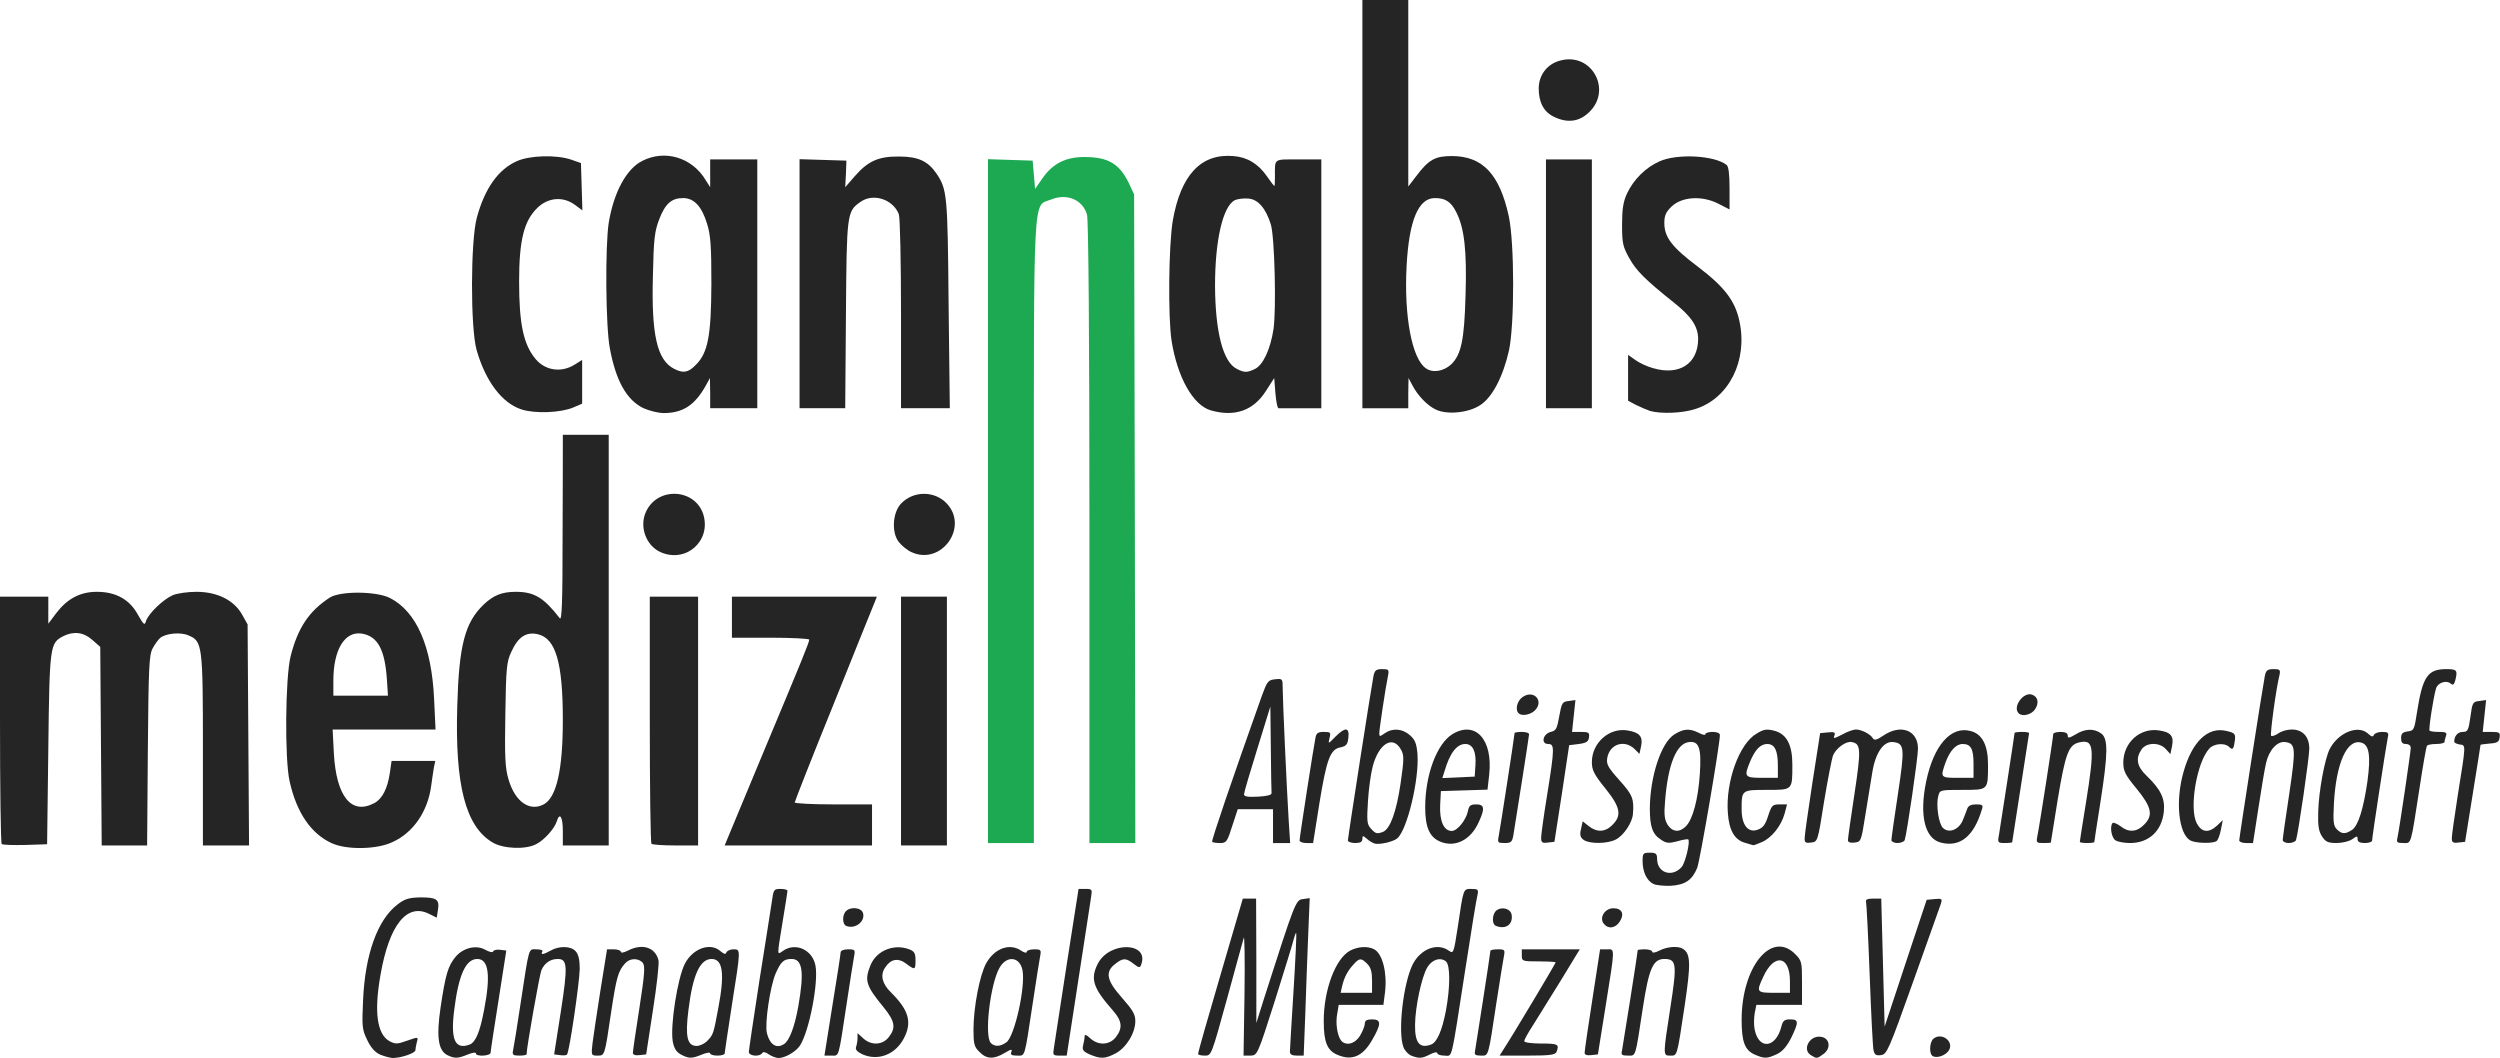<?xml version="1.0" encoding="UTF-8" standalone="no"?>
<svg xmlns="http://www.w3.org/2000/svg" xmlns:xlink="http://www.w3.org/1999/xlink" xmlns:serif="http://www.serif.com/" width="100%" height="100%" viewBox="0 0 9825 4159" version="1.1" xml:space="preserve" style="fill-rule:evenodd;clip-rule:evenodd;stroke-linejoin:round;stroke-miterlimit:2;">
  <g id="layer102">
    <path d="M1494.23,4144.73c-19.933,-8.546 -37.021,-27.529 -51.262,-57.908c-19.938,-40.821 -20.884,-53.163 -16.138,-154.738c7.592,-181.321 56.959,-318.025 135.75,-377.829c28.479,-21.838 44.621,-26.583 90.188,-27.533c63.604,-0 74.996,7.595 68.35,49.366l-4.746,30.379l-28.479,-14.241c-88.288,-45.567 -158.538,41.771 -192.713,240.179c-25.633,145.246 -13.292,231.633 35.125,259.162c23.733,12.342 30.379,12.342 70.25,-1.899c43.667,-15.188 43.667,-15.188 37.971,4.75c-2.846,11.391 -5.696,25.629 -5.696,32.275c0,12.341 -56.958,31.329 -90.183,31.329c-10.442,-0.95 -32.279,-6.646 -48.417,-13.292Z" style="fill:#252525;fill-rule:nonzero;"></path>
    <path d="M1758.15,4146.64c-36.075,-18.038 -43.671,-72.15 -26.583,-187.967c18.987,-128.158 29.429,-163.283 58.858,-198.408c30.379,-36.075 82.592,-48.417 118.666,-26.58c16.138,8.542 27.53,10.442 29.43,4.746c1.896,-4.746 14.237,-7.596 27.529,-5.696l23.733,2.846l-30.379,194.613c-17.087,107.271 -31.325,200.304 -31.325,206.95c-0.95,13.292 -57.908,16.142 -57.908,2.85c-0,-5.696 -15.192,-2.85 -33.229,4.746c-37.971,15.187 -49.363,16.137 -78.792,1.9Zm88.287,-41.771c22.784,-9.496 39.871,-49.367 56.009,-135.754c26.579,-136.7 18.037,-200.305 -26.58,-200.305c-45.57,0 -74.05,62.655 -91.137,203.155c-14.238,114.866 3.8,154.737 61.708,132.904Z" style="fill:#252525;fill-rule:nonzero;"></path>
    <path d="M2675.19,4143.77c-18.038,-10.442 -26.58,-24.684 -31.33,-51.263c-10.441,-61.704 18.988,-248.721 47.467,-304.733c31.329,-60.754 100.629,-85.438 140.5,-49.363c14.242,11.392 19.937,13.292 22.783,4.746c2.85,-6.646 15.192,-12.342 27.529,-12.342c29.43,0 29.43,-3.795 -5.695,218.346c-15.188,99.675 -28.48,186.067 -28.48,190.813c0,4.746 -12.341,8.541 -28.479,8.541c-15.187,0 -28.479,-3.795 -28.479,-8.541c0,-5.696 -15.187,-2.85 -33.225,4.746c-39.871,16.137 -50.312,16.137 -82.592,-0.95Zm105.375,-54.113c22.784,-23.729 23.734,-27.529 42.721,-130.054c25.63,-134.804 17.088,-190.813 -26.583,-190.813c-45.567,0.001 -74.046,61.705 -91.133,200.305c-13.292,105.375 -4.746,141.45 32.275,141.45c13.291,-0 32.279,-9.496 42.721,-20.888Z" style="fill:#252525;fill-rule:nonzero;"></path>
    <path d="M3021.69,4143.77c-13.292,-9.492 -22.788,-11.392 -26.584,-4.746c-9.491,15.187 -52.212,11.392 -52.212,-4.746c-0,-6.646 18.987,-133.854 41.771,-281.95c23.733,-148.092 45.566,-288.592 49.362,-313.275c5.696,-42.721 7.596,-45.567 33.229,-45.567c15.188,0 27.529,2.846 27.529,7.596c0,3.796 -8.545,57.909 -18.987,120.563c-22.783,140.5 -22.783,131.954 1.9,114.866c49.362,-34.175 115.817,-3.795 127.208,58.859c12.342,66.454 -24.683,257.266 -60.758,313.275c-16.138,24.683 -58.854,49.366 -84.488,49.366c-9.491,0 -26.579,-6.645 -37.97,-14.241Zm59.804,-40.821c20.887,-13.292 41.77,-68.35 56.012,-149.042c23.733,-135.754 16.138,-185.117 -26.583,-185.117c-31.325,0.001 -41.771,10.442 -62.654,56.959c-21.834,51.262 -43.671,198.408 -34.175,235.429c11.391,44.621 37.97,61.708 67.4,41.771Z" style="fill:#252525;fill-rule:nonzero;"></path>
    <path d="M3390.02,4143.77c-21.833,-10.442 -29.429,-18.988 -25.629,-29.43c2.846,-8.541 5.696,-23.733 5.696,-35.125l-0,-18.983l21.833,19.934c31.325,29.429 75.946,27.529 100.629,-3.796c29.425,-37.025 24.679,-62.655 -19.937,-117.717c-70.25,-85.438 -75.946,-105.375 -51.263,-166.129c23.733,-56.963 92.083,-84.492 151.892,-61.709c19.933,7.596 24.679,15.192 24.679,42.721c-0,38.921 -1.896,39.871 -37.021,13.292c-32.279,-23.733 -60.758,-18.037 -82.592,16.138c-19.937,28.479 -11.391,63.604 22.784,96.829c71.2,70.25 84.491,118.666 50.312,182.27c-33.225,62.655 -100.625,88.288 -161.383,61.705Z" style="fill:#252525;fill-rule:nonzero;"></path>
    <path d="M3849.52,4134.31c-20.883,-19.937 -23.733,-31.329 -23.733,-88.287c-0,-87.338 24.683,-215.496 50.316,-261.063c33.225,-58.858 93.034,-79.741 137.65,-48.416c11.392,7.596 20.884,9.495 20.884,4.745c-0,-5.695 13.291,-10.441 29.429,-10.441c26.583,-0 28.479,1.9 23.733,26.583c-2.846,14.238 -16.137,98.729 -29.429,187.013c-33.225,218.345 -28.479,204.104 -61.704,204.104c-21.834,-0 -26.584,-3.796 -21.834,-15.188c3.796,-11.391 -0.95,-10.441 -26.583,4.746c-42.717,25.633 -71.2,24.683 -98.729,-3.796Zm105.375,-37.975c32.275,-21.833 75.946,-218.341 63.604,-282.896c-10.442,-54.112 -61.704,-59.808 -90.183,-10.441c-37.025,64.554 -60.759,269.604 -34.179,296.187c15.191,15.188 37.025,14.238 60.758,-2.85Z" style="fill:#252525;fill-rule:nonzero;"></path>
    <path d="M4282.4,4143.77c-25.633,-11.392 -30.379,-18.038 -25.633,-36.075c2.85,-11.392 5.695,-26.579 5.695,-34.175c0,-9.492 6.646,-7.592 21.834,6.646c31.329,29.429 75.945,27.529 100.629,-3.796c28.479,-36.075 24.683,-64.554 -11.392,-105.375c-78.791,-89.238 -89.237,-124.363 -58.858,-184.167c46.517,-89.237 204.104,-84.492 169.929,4.746c-4.746,13.287 -8.546,12.341 -29.429,-3.8c-30.379,-23.734 -41.771,-23.734 -73.096,0.95c-39.875,31.329 -33.229,64.554 27.529,132.904c41.771,47.467 52.213,64.554 52.213,91.138c-0,47.466 -36.075,105.375 -77.846,127.208c-41.771,21.833 -58.859,21.833 -101.575,3.796Z" style="fill:#252525;fill-rule:nonzero;"></path>
    <path d="M5254.48,4144.73c-38.925,-17.088 -52.212,-50.313 -52.212,-131.954c-0,-123.413 46.516,-246.825 104.425,-277.204c31.325,-16.138 69.3,-18.038 93.979,-4.746c32.279,17.087 51.267,91.133 42.721,166.133l-6.646,52.213l-175.625,-0l-5.696,34.175c-7.592,37.02 0,86.387 15.192,106.32c18.987,21.838 54.108,13.292 74.046,-18.983c10.441,-17.087 18.987,-38.925 18.987,-47.467c0,-12.341 7.592,-17.087 28.479,-17.087c37.025,-0 37.025,18.037 0,81.642c-37.025,64.554 -79.741,82.591 -137.65,56.958Zm137.65,-290.492c0,-35.125 -4.746,-52.212 -18.987,-66.454c-23.734,-23.733 -30.379,-23.733 -54.113,2.85c-22.783,24.683 -36.071,49.363 -44.616,85.438l-5.696,25.633l123.412,0l0,-47.467Z" style="fill:#252525;fill-rule:nonzero;"></path>
    <path d="M5545.94,4148.52c-11.392,-4.746 -25.63,-19.934 -30.375,-33.225c-22.784,-59.809 -0.95,-251.571 37.02,-326.567c31.329,-59.808 95.884,-84.487 140.5,-53.162c18.988,13.291 19.938,12.341 36.075,-93.034c22.784,-153.787 20.884,-149.041 54.113,-149.041c24.679,-0 27.529,2.845 23.733,21.833c-3.8,11.392 -25.633,147.146 -49.367,300.933c-56.958,366.438 -48.416,332.263 -81.641,332.263c-15.188,-0 -27.529,-4.746 -27.529,-9.492c-0,-5.696 -12.342,-3.796 -28.479,4.746c-31.33,16.137 -42.721,17.087 -74.051,4.746Zm78.796,-43.667c22.784,-9.496 42.721,-54.113 57.909,-133.854c17.087,-93.033 17.087,-177.525 -0,-192.713c-22.784,-18.037 -56.009,-6.646 -74.046,24.684c-21.838,37.97 -46.517,152.837 -47.467,224.037c-0.95,72.15 18.038,94.934 63.604,77.846Z" style="fill:#252525;fill-rule:nonzero;"></path>
    <path d="M6896.81,4144.73c-39.871,-17.088 -52.213,-50.313 -52.213,-136.704c0,-207.9 116.767,-352.196 209.8,-259.163c26.583,26.579 27.529,31.329 27.529,113.917l0,86.392l-179.421,-0l-6.645,33.225c-2.846,18.987 -3.796,47.466 -0,63.604c16.141,81.641 84.491,73.096 105.375,-13.292c5.695,-21.833 12.341,-26.579 34.175,-26.579c34.175,-0 34.175,10.442 3.8,73.096c-17.088,33.229 -34.176,53.162 -56.013,63.604c-38.921,18.037 -49.363,18.037 -86.388,1.9Zm137.655,-288.592c-0,-101.579 -62.659,-111.07 -105.375,-16.141c-27.534,58.858 -25.634,61.708 43.666,61.708l61.709,0l-0,-45.567Z" style="fill:#252525;fill-rule:nonzero;"></path>
    <path d="M7118.02,4147.56c-37.021,-20.883 -7.596,-78.791 37.025,-73.095c36.075,3.795 42.717,45.566 10.442,68.349c-24.684,18.038 -25.634,18.038 -47.467,4.746Z" style="fill:#252525;fill-rule:nonzero;"></path>
    <path d="M7597.44,4151.39c-17.088,-6.646 -15.192,-55.063 0.95,-69.3c34.175,-27.534 84.487,14.237 58.854,48.412c-12.338,17.088 -42.717,28.483 -59.804,20.888Z" style="fill:#252525;fill-rule:nonzero;"></path>
    <path d="M2016.35,4127.64c2.85,-12.342 16.142,-93.984 29.429,-183.221c35.125,-229.734 30.38,-213.596 62.659,-213.596c17.087,0 26.579,3.796 22.783,9.496c-8.546,13.287 4.746,11.392 33.225,-4.75c33.225,-18.984 79.742,-18.038 97.779,2.85c11.392,12.341 16.138,34.175 16.138,69.3c-0.95,54.112 -40.821,328.462 -50.313,337.008c-2.85,2.846 -15.187,3.796 -27.529,1.9l-22.783,-2.85l26.579,-169.929c27.529,-178.471 25.633,-205.05 -12.342,-205.05c-29.429,0 -52.212,16.138 -64.554,44.617c-7.592,20.883 -57.908,303.783 -57.908,329.412c-0,3.8 -13.288,5.696 -28.479,5.696c-24.684,0 -28.48,-2.846 -24.684,-20.883Z" style="fill:#252525;fill-rule:nonzero;"></path>
    <path d="M2328.69,4099.14c3.795,-26.584 17.087,-120.563 31.325,-208.85l25.633,-159.488l26.579,0c15.192,0 27.533,4.746 27.533,9.496c0,5.696 12.338,3.796 28.48,-4.75c56.008,-28.479 106.32,-13.288 119.612,37.975c2.85,12.342 -6.646,100.629 -21.833,196.508l-26.584,173.725l-25.629,2.85c-17.087,1.896 -26.583,-0.95 -26.583,-9.496c-0,-6.645 11.392,-85.437 25.633,-175.625c20.884,-134.8 22.784,-165.179 13.292,-177.52c-17.088,-19.938 -51.263,-18.988 -69.3,1.9c-27.533,30.375 -34.175,54.108 -55.063,191.762c-25.629,173.725 -24.683,170.875 -54.112,170.875c-23.733,0 -24.679,-0.95 -18.983,-49.362Z" style="fill:#252525;fill-rule:nonzero;"></path>
    <path d="M3271.35,3952.02c18.034,-109.171 32.275,-203.155 32.275,-208.85c0,-7.596 12.342,-12.342 29.429,-12.342c26.58,-0 28.479,1.9 23.734,26.583c-2.85,14.238 -16.138,98.729 -29.429,187.013c-33.226,218.346 -28.48,204.104 -59.809,204.104l-27.529,-0l31.329,-196.508Z" style="fill:#252525;fill-rule:nonzero;"></path>
    <path d="M4141.9,4118.14c2.846,-17.092 25.629,-165.184 50.312,-327.517l46.517,-297.138l27.529,0c25.634,0 26.584,1.9 21.838,31.33c-1.9,16.137 -25.634,164.229 -50.317,327.512l-45.567,296.188l-27.529,-0c-26.579,-0 -27.529,-1.896 -22.783,-30.375Z" style="fill:#252525;fill-rule:nonzero;"></path>
    <path d="M4708.65,4141.89c-0.946,-4.746 38.925,-143.346 87.337,-308.525l88.288,-301.888l52.212,0l0.95,244.925l0,243.975l31.329,-99.675c120.563,-375.933 123.409,-384.475 151.892,-387.325l26.579,-3.796l-5.696,136.7c-2.85,74.996 -8.545,213.6 -11.391,309.479l-6.646,172.775l-26.579,0c-19.938,0 -27.534,-4.745 -27.534,-16.137c0,-9.492 6.646,-116.767 14.242,-239.229c7.596,-122.463 12.342,-224.038 10.442,-225.938c-1.9,-1.9 -5.696,8.546 -9.492,22.784c-2.85,14.241 -37.025,123.412 -74.046,242.079c-68.354,214.546 -69.304,215.491 -95.883,216.441l-27.529,0l3.796,-242.075c1.9,-132.904 -0,-232.583 -2.846,-221.191c-3.8,12.341 -33.229,121.512 -66.454,242.075c-60.759,220.241 -60.759,221.191 -86.388,221.191c-15.192,0 -26.583,-2.845 -26.583,-6.645Z" style="fill:#252525;fill-rule:nonzero;"></path>
    <path d="M5796.56,4132.39c3.8,-20.884 60.758,-387.321 60.758,-395.867c-0,-2.846 13.292,-5.696 29.429,-5.696c26.579,0 28.479,1.9 23.733,26.584c-2.85,14.237 -16.137,95.879 -29.429,182.266c-33.225,220.242 -30.379,208.85 -61.708,208.85c-20.884,0 -25.629,-3.796 -22.783,-16.137Z" style="fill:#252525;fill-rule:nonzero;"></path>
    <path d="M5909.52,4122.89c30.379,-45.567 204.104,-336.059 204.104,-340.809c0,-1.895 -29.429,-3.795 -66.454,-3.795c-64.554,-0 -66.45,-0.951 -66.45,-23.734l-0,-23.733l227.837,-0l-76.895,126.258c-42.721,68.354 -92.084,148.096 -109.171,175.625c-18.038,27.534 -32.279,54.113 -32.279,58.859c-0,5.695 29.429,9.491 66.454,9.491c65.5,0 72.146,2.85 60.754,32.279c-4.746,12.342 -24.683,15.188 -114.867,15.188l-109.171,-0l16.138,-25.629Z" style="fill:#252525;fill-rule:nonzero;"></path>
    <path d="M6227.56,4137.14c-0,-6.646 13.291,-100.625 30.379,-208.85l30.379,-197.459l26.579,0c32.279,0 33.229,-14.237 -4.746,223.092l-30.379,189.862l-26.579,2.85c-16.138,1.896 -25.633,-0.95 -25.633,-9.495Z" style="fill:#252525;fill-rule:nonzero;"></path>
    <path d="M6374.69,4127.64c3.795,-18.988 61.704,-385.425 61.704,-393.967c-0,-0.95 13.291,-2.85 28.479,-2.85c16.142,0 28.483,4.746 28.483,9.496c0,5.696 12.338,3.796 28.479,-4.75c29.43,-15.188 73.096,-18.984 92.084,-6.646c30.379,18.988 31.325,57.912 7.596,218.346c-31.33,208.85 -29.43,201.254 -56.963,201.254c-29.429,0 -29.429,1.9 0,-188.912c26.583,-170.88 24.683,-190.813 -23.733,-190.813c-44.617,0 -60.754,37.971 -84.488,192.708c-30.379,199.359 -26.583,187.017 -58.858,187.017c-23.733,0 -27.529,-2.846 -22.783,-20.883Z" style="fill:#252525;fill-rule:nonzero;"></path>
    <path d="M7362.94,4127.64c-2.846,-12.342 -9.492,-145.246 -15.188,-297.138c-5.696,-150.942 -12.342,-281 -14.242,-286.696c-2.845,-8.541 6.646,-12.341 27.53,-12.341l32.279,-0l13.291,503.141l82.588,-249.671l82.592,-248.72l31.329,-2.85c28.479,-2.846 30.375,-0.95 24.679,18.037c-3.796,11.392 -53.159,149.042 -109.171,306.629c-95.879,269.609 -103.475,285.746 -126.258,288.596c-19.938,2.846 -25.634,-1.9 -29.43,-18.987Z" style="fill:#252525;fill-rule:nonzero;"></path>
    <path d="M3325.48,3638.72c-15.187,-5.696 -16.137,-42.721 -0.95,-57.908c18.988,-18.988 61.709,-14.242 67.404,8.541c8.542,33.229 -32.279,63.609 -66.454,49.367Z" style="fill:#252525;fill-rule:nonzero;"></path>
    <path d="M5879.15,3638.72c-17.088,-6.646 -15.188,-45.567 0.95,-59.808c21.833,-18.038 57.908,-7.592 60.758,17.087c5.696,37.975 -24.683,57.909 -61.708,42.721Z" style="fill:#252525;fill-rule:nonzero;"></path>
    <path d="M6303.48,3631.14c-19.933,-23.734 2.85,-61.705 37.025,-61.705c34.175,0 44.617,22.784 24.684,53.163c-17.088,25.629 -44.621,29.429 -61.709,8.542Z" style="fill:#252525;fill-rule:nonzero;"></path>
    <path d="M6497.15,3473.56c-25.633,-13.287 -41.771,-47.462 -41.771,-89.233c0,-30.379 1.9,-33.229 28.479,-33.229c23.733,-0 28.479,3.8 28.479,23.733c0,56.013 58.859,74.996 96.834,32.279c14.237,-17.087 34.175,-99.679 25.629,-108.225c-1.896,-1.895 -21.834,0.95 -43.667,7.596c-33.229,8.546 -42.721,7.596 -63.604,-6.646c-33.229,-20.883 -43.671,-51.262 -43.671,-122.462c0.95,-127.208 44.621,-259.163 96.833,-291.442c37.021,-22.783 59.805,-23.729 95.88,-5.696c14.241,7.596 25.633,10.446 25.633,4.75c-0,-4.75 13.287,-8.545 28.479,-8.545c17.088,-0 28.479,4.745 28.479,12.341c0,37.025 -78.796,497.442 -89.237,522.125c-19.934,48.417 -47.467,66.454 -103.475,70.25c-26.579,0.95 -58.859,-1.9 -69.3,-7.596Zm128.158,-225.937c27.529,-27.529 48.417,-106.321 55.059,-206c6.645,-101.579 -2.846,-130.059 -42.717,-125.313c-49.367,5.696 -82.592,87.338 -93.983,232.584c-4.746,54.112 -1.901,73.1 10.441,93.033c18.988,28.479 46.517,30.379 71.2,5.696Z" style="fill:#252525;fill-rule:nonzero;"></path>
    <path d="M1304.4,3314.06c-81.642,-37.025 -138.6,-119.616 -166.133,-243.025c-19.934,-86.391 -17.088,-408.208 3.8,-491.75c28.479,-112.021 72.145,-177.521 153.787,-230.683c41.771,-26.583 184.171,-25.633 237.329,1.896c104.425,54.112 163.284,190.816 172.779,395.866l5.696,120.567l-404.412,0l4.746,93.033c9.495,169.925 68.354,243.975 158.537,196.509c31.329,-16.138 53.163,-57.909 61.708,-120.563l6.642,-45.57l171.829,-0l-5.696,26.583c-1.9,14.237 -7.595,46.517 -10.441,71.2c-13.292,100.625 -70.25,184.167 -151.892,221.192c-61.708,29.429 -179.421,31.325 -238.279,4.745Zm216.446,-638.891c-7.596,-122.463 -36.075,-174.675 -98.73,-185.117c-67.404,-10.446 -112.02,62.654 -112.02,185.117l-0,58.858l214.546,-0l-3.796,-58.858Z" style="fill:#252525;fill-rule:nonzero;"></path>
    <path d="M1934.73,3310.27c-105.371,-63.605 -147.141,-224.988 -137.65,-536.363c6.646,-239.229 30.379,-327.517 103.475,-397.767c38.925,-37.025 72.15,-50.312 127.209,-50.312c72.149,-0 110.12,23.733 171.829,103.475c8.541,12.342 11.391,-57.908 11.391,-326.567c0.95,-187.966 0.95,-353.146 0.95,-367.387l0,-26.579l180.371,-0l0,1613.84l-180.371,0l0,-56.958c0,-56.008 -12.341,-74.996 -23.733,-37.971c-8.546,28.479 -50.317,74.996 -81.642,90.183c-41.77,21.834 -130.058,18.038 -171.829,-7.595Zm202.209,-149.042c50.312,-27.529 74.995,-135.754 74.995,-331.313c0,-224.987 -27.533,-319.92 -96.833,-337.008c-46.517,-11.392 -78.792,9.492 -105.371,68.35c-18.987,39.871 -20.887,64.554 -23.733,245.875c-2.85,166.129 -0.95,210.75 12.337,255.367c25.634,88.287 82.592,128.158 138.605,98.729Z" style="fill:#252525;fill-rule:nonzero;"></path>
    <path d="M6.646,3316.93c-3.796,-3.796 -6.646,-224.037 -6.646,-489.846l0,-482.258l189.863,0l-0,106.325l31.329,-41.771c43.671,-56.958 93.983,-83.537 159.487,-83.537c74.996,-0 129.104,30.379 161.384,90.183c22.783,39.871 26.579,42.721 31.325,25.634c9.495,-30.38 68.354,-86.388 105.374,-102.53c18.038,-7.591 59.809,-13.287 93.034,-13.287c81.641,-0 146.196,32.275 178.475,87.337l22.783,40.821l2.846,434.788l2.85,433.837l-181.321,0l0,-375.929c0,-414.854 -1.9,-427.196 -57.908,-449.979c-30.379,-13.288 -88.288,-7.592 -110.121,10.446c-7.596,6.641 -20.887,24.679 -29.429,40.821c-14.242,25.629 -16.138,74.045 -18.988,402.508l-2.846,372.133l-178.475,0l-5.695,-780.337l-31.325,-27.534c-34.175,-30.379 -73.1,-35.125 -114.871,-14.237c-51.263,27.529 -53.159,35.125 -57.908,442.383l-4.746,374.979l-85.438,2.85c-47.467,0.95 -89.237,0 -93.033,-3.8Z" style="fill:#252525;fill-rule:nonzero;"></path>
    <path d="M2560.31,3315.97c-3.8,-2.846 -6.646,-223.087 -6.646,-488.896l-0,-482.258l189.862,-0l0,977.8l-88.283,-0c-49.367,-0 -92.088,-2.846 -94.934,-6.646Z" style="fill:#252525;fill-rule:nonzero;"></path>
    <path d="M2856.52,3301.72c4.746,-12.342 69.3,-167.079 143.346,-344.604c155.687,-372.133 180.371,-432.888 180.371,-443.334c-0,-3.795 -68.35,-7.591 -151.892,-7.591l-151.892,-0l0,-161.388l569.596,0l-8.546,21.838c-4.746,11.391 -77.846,191.762 -161.383,400.612c-84.492,207.9 -152.842,382.575 -152.842,386.371c0,3.8 68.35,7.596 151.892,7.596l151.892,-0l-0,161.383l-579.088,0l8.546,-20.883Z" style="fill:#252525;fill-rule:nonzero;"></path>
    <rect x="3540.98" y="2344.8" width="180.371" height="977.8" style="fill:#252525;fill-rule:nonzero;"></rect>
    <path d="M5401.65,3315.02c-7.592,-2.85 -21.833,-10.446 -30.379,-18.988c-15.188,-13.292 -17.088,-12.342 -17.088,0.95c0,11.392 -8.542,16.138 -28.479,16.138c-15.188,-0 -28.479,-4.746 -28.479,-10.442c-0,-11.392 93.033,-609.463 100.629,-646.487c4.746,-21.834 10.442,-26.58 34.175,-26.58c25.633,0 27.529,1.896 22.783,26.58c-9.491,44.616 -34.175,209.8 -34.175,224.987c0,14.242 1.9,14.242 20.884,0.95c30.379,-21.833 69.3,-18.987 98.729,6.646c20.887,18.037 26.583,32.275 30.379,74.046c7.596,97.779 -39.871,299.037 -79.742,332.262c-16.137,13.292 -70.25,25.633 -89.237,19.938Zm33.229,-45.571c28.479,-11.392 53.158,-79.742 69.3,-189.863c14.238,-97.779 14.238,-112.021 0.946,-134.804c-31.325,-56.008 -86.388,-22.783 -110.121,66.454c-7.592,27.529 -16.138,90.184 -18.983,138.6c-4.75,75.946 -3.8,90.188 11.391,106.325c18.984,20.884 23.734,21.834 47.467,13.288Z" style="fill:#252525;fill-rule:nonzero;"></path>
    <path d="M5659.85,3307.43c-41.771,-17.087 -58.858,-56.958 -58.858,-133.854c-0,-128.158 45.567,-250.621 107.275,-288.591c90.183,-54.113 159.483,20.883 144.296,159.483l-6.646,58.858l-91.133,2.85l-92.088,2.846l-2.846,55.062c-2.85,62.655 14.238,101.575 45.567,101.575c21.833,0 56.008,-42.72 63.604,-77.841c3.796,-21.838 10.442,-26.584 32.279,-26.584c33.225,0 35.125,16.138 9.492,71.2c-31.329,69.3 -93.034,99.68 -150.942,74.996Zm138.6,-299.983c3.796,-54.113 -10.441,-83.542 -39.871,-83.542c-33.225,0 -60.758,35.125 -81.641,107.271l-8.546,26.583l127.212,-5.695l2.846,-44.617Z" style="fill:#252525;fill-rule:nonzero;"></path>
    <path d="M6857.9,3312.18c-40.821,-11.391 -62.654,-48.416 -67.404,-116.766c-9.492,-122.463 44.62,-273.404 112.97,-312.325c27.53,-17.088 39.871,-18.988 69.3,-11.392c48.417,12.342 71.2,55.058 71.2,132.904c0,101.579 1.901,99.679 -99.679,99.679c-99.679,0 -99.679,0 -99.679,75.946c0,61.704 24.684,93.983 62.654,80.692c21.838,-7.596 30.38,-19.938 41.771,-55.063c13.292,-40.821 17.088,-44.616 44.621,-44.616l29.425,-0l-9.492,36.075c-13.291,48.416 -51.262,95.879 -89.237,112.02c-17.088,7.592 -33.225,13.288 -34.175,12.342c-1.896,0 -16.138,-4.75 -32.275,-9.496Zm129.108,-303.783c0,-58.858 -12.342,-84.488 -41.771,-84.488c-26.583,0 -47.466,21.834 -67.404,69.3c-24.679,59.809 -21.833,63.605 47.467,63.605l61.708,-0l0,-48.417Z" style="fill:#252525;fill-rule:nonzero;"></path>
    <path d="M7626.85,3311.22c-62.658,-16.138 -84.491,-107.271 -56.962,-240.175c29.429,-141.45 96.833,-218.346 173.729,-198.408c46.517,11.391 69.3,56.008 69.3,131.954c-0,101.579 1.896,99.679 -100.629,99.679c-87.338,0 -89.238,0 -94.934,24.683c-9.491,35.125 1.9,108.221 18.038,124.359c22.783,22.783 61.708,8.545 77.846,-28.48c6.646,-16.137 15.187,-37.97 18.037,-46.516c3.796,-11.392 15.188,-17.088 34.175,-17.088c26.579,0 29.429,2.85 22.784,21.834c-31.33,104.425 -86.388,148.095 -161.384,128.158Zm129.104,-309.475c0,-58.858 -10.441,-77.846 -42.716,-77.846c-26.584,0 -50.317,26.579 -67.404,73.096c-20.884,58.858 -19.934,59.808 48.416,59.808l61.704,0l0,-55.058Z" style="fill:#252525;fill-rule:nonzero;"></path>
    <path d="M3882.73,3313.14l0,-2687.53l88.288,2.85l87.337,2.845l4.746,55.063l4.75,56.008l30.375,-43.666c39.875,-56.013 90.187,-81.642 163.283,-81.642c93.984,-0 138.6,26.579 175.625,104.425l19.938,42.717l2.846,1274.94l1.9,1273.99l-180.371,-0l-0,-1217.03c-0,-793.629 -3.796,-1230.32 -9.492,-1252.15c-16.141,-58.858 -78.796,-85.441 -141.45,-59.808c-72.15,28.479 -67.404,-60.758 -67.404,1309.11l-0,1219.88l-180.371,-0Z" style="fill:#1da852;fill-rule:nonzero;"></path>
    <path d="M4763.69,3308.39c-3.796,-3.8 79.741,-248.721 195.558,-574.338c20.887,-56.962 24.683,-61.708 52.212,-64.554c28.48,-2.85 29.43,-1.9 29.43,33.225c-0,44.617 16.141,400.613 23.733,523.075l5.696,87.338l-67.4,-0.001l-0,-132.904l-138.6,0l-21.838,66.45c-18.983,60.759 -22.783,66.455 -47.462,66.455c-14.242,-0 -28.484,-1.9 -31.329,-4.746Zm233.533,-191.763c-0.95,-6.646 -1.9,-86.387 -2.85,-175.625l-1.896,-164.233l-51.267,166.133c-28.479,91.134 -52.212,171.825 -52.212,178.471c-0,9.492 14.242,11.392 55.062,9.492c36.075,-1.896 54.113,-6.646 53.163,-14.238Z" style="fill:#252525;fill-rule:nonzero;"></path>
    <path d="M5107.35,3302.68c0,-12.341 56.009,-374.033 62.654,-404.412c2.85,-17.088 10.442,-21.834 32.279,-21.834c26.58,0 28.48,1.9 22.784,23.734c-5.696,24.683 -5.696,24.683 22.783,-4.746c38.921,-38.925 56.008,-37.975 51.263,3.796c-2.85,26.583 -8.546,33.225 -31.33,37.975c-39.87,7.592 -54.108,45.566 -82.591,220.242l-24.679,155.687l-26.584,0c-14.237,0 -26.579,-4.746 -26.579,-10.442Z" style="fill:#252525;fill-rule:nonzero;"></path>
    <path d="M5889.6,3287.47c5.696,-27.529 62.659,-397.762 62.659,-406.308c-0,-2.846 13.287,-4.746 28.479,-4.746c16.137,-0 28.479,3.796 28.479,9.492c-0,7.595 -48.417,315.175 -61.708,396.816c-4.746,26.584 -9.492,30.379 -34.175,30.379c-26.58,0 -28.48,-1.9 -23.734,-25.633Z" style="fill:#252525;fill-rule:nonzero;"></path>
    <path d="M6056.69,3292.22c-0.001,-12.342 10.441,-88.288 23.733,-168.979c29.425,-184.171 29.425,-199.359 3.796,-199.359c-29.43,0 -20.888,-39.87 10.441,-47.466c20.888,-4.746 24.684,-13.292 33.225,-61.704c9.496,-53.163 12.342,-56.963 37.025,-59.809l26.579,-3.796l-13.287,125.309l35.125,-0c30.375,-0 34.175,2.85 31.325,21.833c-1.896,16.142 -10.442,21.838 -39.871,25.633l-37.971,4.746l-28.479,189.863l-29.429,189.866l-25.633,2.846c-22.784,2.85 -26.579,0 -26.579,-18.983Z" style="fill:#252525;fill-rule:nonzero;"></path>
    <path d="M6223.77,3300.77c-13.292,-9.492 -16.138,-19.934 -10.442,-42.721l6.646,-30.375l23.729,18.983c32.279,25.633 65.504,23.733 93.034,-4.746c37.975,-37.021 31.329,-70.25 -28.48,-144.296c-43.666,-54.112 -52.212,-71.2 -52.212,-102.525c-0,-75.945 68.354,-136.704 140.5,-124.362c46.517,7.596 60.758,23.733 53.162,60.758l-6.645,31.325l-19.934,-19.933c-39.875,-37.025 -95.883,-18.987 -106.325,34.175c-4.746,25.629 0.95,37.021 47.467,89.233c52.212,57.909 57.908,73.1 53.162,132.909c-2.85,34.175 -36.075,83.537 -66.454,99.675c-34.175,18.037 -104.425,18.037 -127.208,1.9Z" style="fill:#252525;fill-rule:nonzero;"></path>
    <path d="M7092.4,3292.22c-0,-12.342 14.237,-109.175 30.375,-216.446l30.379,-194.612l30.379,-2.846c25.629,-2.85 30.379,-0 25.629,12.341c-5.695,13.288 -0.945,12.338 30.38,-3.8c19.937,-11.391 44.62,-19.933 54.112,-19.933c21.833,0 56.958,18.038 66.454,34.175c5.696,9.492 15.188,7.596 41.767,-10.442c68.354,-46.516 135.754,-20.887 135.754,51.263c0,36.075 -43.671,335.108 -52.212,359.792c-1.9,5.695 -15.188,11.391 -28.48,11.391c-13.291,0 -23.733,-5.696 -23.733,-11.391c0,-6.646 11.392,-88.288 25.633,-181.321c27.53,-182.271 25.63,-198.409 -18.037,-204.104c-37.975,-4.746 -70.25,41.77 -82.592,118.666c-5.696,35.125 -18.037,112.021 -27.529,168.979c-16.142,102.525 -17.087,104.425 -41.771,107.271c-17.087,1.9 -26.583,-0.95 -26.583,-9.491c-0,-6.646 11.392,-88.288 25.633,-181.321c26.579,-175.625 25.634,-197.459 -10.441,-204.104c-22.784,-4.746 -61.709,23.733 -74.05,53.162c-4.746,14.242 -20.884,95.883 -35.125,182.271c-24.68,156.637 -24.68,156.637 -51.263,159.483c-21.833,2.85 -25.629,0 -24.679,-18.983Z" style="fill:#252525;fill-rule:nonzero;"></path>
    <path d="M7855.65,3282.77c6.646,-41.771 61.708,-396.817 61.708,-402.513c0,-1.896 13.288,-3.796 28.479,-3.796c16.138,0 28.48,1.9 28.48,4.746c-0,1.9 -15.188,98.729 -33.225,214.546c-18.038,115.817 -33.23,212.65 -33.23,214.546c0,0.95 -13.287,2.85 -28.479,2.85c-27.529,-0 -29.429,-1.9 -23.733,-30.379Z" style="fill:#252525;fill-rule:nonzero;"></path>
    <path d="M8006.56,3287.47c7.595,-34.175 62.658,-390.171 62.658,-402.508c-0,-4.75 13.287,-8.546 28.479,-8.546c18.983,-0 28.479,4.746 28.479,14.241c0,11.392 5.696,10.442 31.325,-4.75c37.025,-22.783 71.2,-23.729 99.679,-3.795c28.48,19.937 27.534,77.845 -2.845,272.454c-13.292,82.591 -23.734,152.841 -23.734,154.741c0,1.896 -12.341,3.796 -28.479,3.796c-15.192,0 -28.479,-1.9 -28.479,-4.746c-0,-1.9 10.441,-70.25 23.733,-150.941c36.071,-224.042 32.275,-254.421 -28.483,-239.229c-39.871,10.441 -52.213,45.566 -81.642,221.191c-15.187,93.034 -27.529,169.929 -27.529,171.825c0,0.95 -13.292,1.9 -29.429,1.9c-26.579,0 -28.479,-1.9 -23.733,-25.633Z" style="fill:#252525;fill-rule:nonzero;"></path>
    <path d="M8314.15,3302.68c-16.138,-9.496 -23.729,-56.012 -11.392,-68.35c3.8,-2.85 17.088,2.846 30.379,12.338c31.329,25.633 64.555,23.733 92.084,-4.746c37.975,-37.021 31.329,-69.3 -28.48,-142.396c-44.616,-54.112 -52.212,-69.3 -52.212,-102.529c-0,-78.792 66.454,-138.6 141.45,-126.258c45.567,6.646 57.908,22.783 50.312,60.758l-6.645,32.275l-18.034,-19.937c-24.683,-27.53 -75.946,-26.58 -94.933,0.95c-24.683,35.125 -18.988,67.404 18.987,103.479c56.009,54.108 73.096,89.233 68.35,140.496c-7.595,76.895 -58.858,124.362 -132.904,124.362c-21.837,0 -48.416,-4.746 -56.962,-10.442Z" style="fill:#252525;fill-rule:nonzero;"></path>
    <path d="M8607.48,3302.68c-45.566,-26.583 -58.858,-153.791 -26.579,-267.708c33.225,-119.617 95.879,-180.371 168.979,-162.333c33.225,7.591 36.071,11.391 33.225,37.02c-4.746,35.126 -8.546,39.871 -22.783,25.634c-17.088,-17.088 -59.808,-13.292 -77.846,6.646c-49.362,54.108 -79.742,234.479 -49.362,293.337c18.983,36.075 46.516,39.875 79.741,9.496l22.783,-21.837l-7.595,37.974c-3.796,20.884 -11.392,40.821 -17.088,44.617c-15.187,10.442 -83.537,8.546 -103.475,-2.846Z" style="fill:#252525;fill-rule:nonzero;"></path>
    <path d="M8800.19,3302.68c-0,-11.391 93.033,-609.462 100.629,-646.487c4.745,-21.834 10.441,-26.579 34.175,-26.579c24.679,-0 27.529,2.846 23.733,21.833c-14.242,56.958 -37.975,234.479 -33.229,240.175c3.8,2.85 16.141,-0.946 28.479,-9.492c11.392,-8.541 35.125,-15.187 52.213,-15.187c43.67,-0 69.304,28.479 69.304,74.996c-0,36.075 -43.671,335.108 -52.213,359.791c-1.9,5.696 -15.192,11.392 -28.483,11.392c-13.288,-0 -23.733,-5.696 -23.733,-11.392c-0,-6.646 11.395,-88.287 25.633,-181.321c26.583,-180.37 25.633,-198.408 -15.188,-204.104c-31.329,-4.745 -64.554,31.329 -75.945,82.592c-5.696,23.733 -18.988,104.425 -30.38,179.421l-20.883,134.804l-27.533,-0c-14.238,-0 -26.579,-4.746 -26.579,-10.442Z" style="fill:#252525;fill-rule:nonzero;"></path>
    <path d="M9125.81,3287.47c-13.292,-19.933 -17.088,-42.717 -15.188,-97.779c1.896,-78.792 25.629,-208.85 45.567,-246.821c33.225,-63.604 110.121,-94.933 149.041,-60.758c14.242,13.291 20.884,15.187 23.734,6.645c2.846,-6.645 17.087,-12.341 32.275,-12.341c23.733,-0 27.533,2.85 22.783,21.833c-5.696,26.583 -61.704,391.121 -61.704,405.363c-0,4.745 -12.342,9.491 -28.479,9.491c-18.988,0 -28.479,-4.746 -28.479,-15.187c-0.001,-13.292 -1.9,-13.292 -20.888,-0c-11.392,8.541 -39.871,15.187 -61.704,15.187c-33.225,0 -43.667,-4.746 -56.958,-25.633Zm118.662,-26.579c23.733,-18.038 43.671,-80.692 59.808,-191.763c13.292,-100.629 6.646,-143.345 -25.629,-150.941c-55.062,-14.242 -97.783,80.691 -106.325,239.229c-3.796,72.146 -1.9,88.287 11.392,101.575c19.937,19.937 33.225,19.937 60.754,1.9Z" style="fill:#252525;fill-rule:nonzero;"></path>
    <path d="M9422.02,3292.22c7.596,-35.125 52.212,-337.008 52.212,-353.15c0,-8.542 -7.595,-15.188 -18.987,-15.188c-14.238,0 -18.984,-6.645 -18.984,-22.783c0.001,-18.037 5.696,-23.733 25.63,-26.583c24.683,-2.846 26.583,-6.642 37.025,-75.946c21.833,-139.55 41.771,-168.975 114.866,-168.975c42.721,-0 45.567,4.746 35.125,45.567c-4.745,16.137 -8.545,18.983 -18.987,10.441c-16.138,-13.291 -48.413,-2.85 -56.008,18.988c-10.442,34.175 -30.38,162.333 -25.634,167.079c2.85,2.846 19.938,4.746 37.975,4.746c25.629,-0 31.325,2.85 26.579,15.187c-2.845,8.546 -5.695,18.988 -5.695,23.734c-0.001,4.75 -14.238,8.545 -32.275,8.545c-18.038,0 -35.125,2.846 -37.025,7.596c-2.846,3.796 -16.138,79.742 -29.43,168.029c-35.125,227.838 -31.329,213.596 -63.604,213.596c-23.733,0 -27.529,-2.85 -22.783,-20.883Z" style="fill:#252525;fill-rule:nonzero;"></path>
    <path d="M9635.6,3294.14c0,-11.392 10.442,-84.488 22.784,-164.234c33.229,-208.85 33.229,-200.304 8.545,-204.1c-12.341,-1.9 -21.833,-6.646 -21.833,-11.391c0,-21.838 14.238,-37.975 33.225,-37.975c19.933,-0 22.783,-5.696 30.379,-58.859c7.592,-56.958 9.492,-59.808 35.125,-62.654l26.579,-3.796l-13.291,125.309l35.125,-0c30.379,-0 34.175,2.85 31.329,21.833c-1.9,17.087 -9.492,21.837 -37.975,23.733c-19.934,1.9 -36.071,3.8 -37.021,4.746c-0,0.95 -13.292,87.338 -30.379,191.763l-30.379,189.866l-26.58,2.846c-20.887,2.85 -25.633,-0.95 -25.633,-17.087Z" style="fill:#252525;fill-rule:nonzero;"></path>
    <path d="M5968.4,2803.35c-15.192,-14.242 -5.696,-50.317 16.137,-64.554c45.567,-30.379 85.438,18.983 45.567,55.058c-18.037,16.138 -50.312,20.888 -61.704,9.496Z" style="fill:#252525;fill-rule:nonzero;"></path>
    <path d="M7933.48,2803.35c-25.633,-24.683 18.988,-86.392 53.163,-73.1c22.783,8.546 27.529,32.279 11.391,56.958c-14.241,21.838 -50.316,30.379 -64.554,16.142Z" style="fill:#252525;fill-rule:nonzero;"></path>
    <path d="M2596.4,2170.14c-57.908,-25.634 -85.442,-101.579 -56.963,-160.438c46.517,-98.729 193.663,-89.237 224.992,13.292c30.379,103.475 -68.354,190.812 -168.029,147.146Z" style="fill:#252525;fill-rule:nonzero;"></path>
    <path d="M3582.73,2170.14c-16.137,-6.646 -38.921,-25.634 -50.312,-39.875c-29.429,-37.021 -24.684,-115.817 8.541,-150.942c48.417,-51.263 131.959,-51.263 179.421,-0.95c88.288,93.033 -20.883,244.925 -137.65,191.767Z" style="fill:#252525;fill-rule:nonzero;"></path>
    <path d="M2049.6,1609.1c-76.896,-24.684 -141.45,-111.071 -176.575,-233.534c-24.683,-88.287 -23.733,-430.991 0.95,-520.225c31.325,-115.816 84.488,-189.866 157.588,-222.141c50.312,-22.784 155.687,-25.634 213.596,-5.696l37.97,13.287l5.7,186.067l-29.429,-21.833c-46.517,-34.175 -105.375,-29.429 -148.096,12.341c-52.212,51.263 -71.2,127.209 -71.2,288.592c0,167.083 17.088,247.775 64.554,304.733c37.975,45.567 100.63,55.063 152.842,22.784l30.379,-18.988l0,171.829l-35.125,15.188c-50.316,20.887 -149.991,24.683 -203.154,7.596Z" style="fill:#252525;fill-rule:nonzero;"></path>
    <path d="M2527.1,1603.4c-64.554,-32.275 -106.325,-106.325 -130.058,-232.583c-17.088,-85.438 -18.988,-403.463 -4.746,-495.546c19.933,-119.613 69.3,-211.696 131.954,-243.025c89.238,-45.567 195.558,-13.292 248.721,74.996l18.038,28.479l-0,-109.171l185.116,-0l0,977.8l-185.116,-0l-0,-58.858l-0.95,-59.809l-16.138,29.429c-42.721,76.896 -90.183,108.225 -165.179,108.225c-22.788,0 -58.858,-9.495 -81.642,-19.937Zm206.95,-168.979c48.417,-47.467 60.758,-114.867 61.704,-318.971c0,-148.096 -2.845,-190.813 -17.087,-236.379c-20.884,-68.354 -51.263,-100.629 -93.983,-100.629c-45.567,-0 -70.246,21.833 -93.98,83.537c-18.037,46.517 -21.837,77.846 -24.683,220.246c-6.646,233.529 16.138,333.208 83.538,367.383c35.125,18.038 55.062,15.192 84.491,-15.187Z" style="fill:#252525;fill-rule:nonzero;"></path>
    <path d="M4758.94,1612.89c-70.251,-19.934 -131.959,-130.055 -154.742,-274.35c-14.238,-94.934 -11.392,-373.084 4.75,-470.867c31.325,-179.421 110.121,-264.858 237.329,-254.417c55.058,3.8 98.729,30.379 132.904,79.746c14.238,20.883 27.529,37.971 29.429,37.971c0.95,-0 1.9,-16.138 1.9,-35.125c0,-74.996 -7.595,-69.3 92.084,-69.3l90.183,-0l0,977.8l-168.029,0c-4.746,0 -9.492,-26.583 -12.342,-58.858l-4.746,-59.809l-32.275,50.317c-49.366,77.842 -122.462,103.475 -216.446,76.892Zm171.825,-162.334c32.28,-14.237 61.709,-76.896 74.051,-156.637c11.391,-76.896 4.745,-362.638 -10.446,-412.004c-19.934,-63.605 -50.313,-98.73 -88.288,-101.58c-19.933,-1.895 -43.667,1.9 -54.108,6.646c-46.517,25.634 -76.896,157.588 -76.896,336.063c0.95,181.316 31.329,299.983 85.438,326.562c29.429,15.192 40.82,15.192 70.249,0.95Z" style="fill:#252525;fill-rule:nonzero;"></path>
    <path d="M5643.73,1610.05c-33.229,-15.192 -72.15,-55.063 -93.033,-95.884l-15.192,-28.479l-0.95,59.809l0,58.858l-180.371,0l0,-1604.35l180.371,0l0,732.875l31.329,-40.821c49.367,-65.504 74.046,-78.796 141.45,-78.796c119.613,0.95 186.067,71.2 222.142,236.384c22.783,106.32 22.783,425.291 0.946,526.87c-22.784,102.525 -65.5,185.117 -112.967,215.496c-45.567,30.38 -129.108,38.921 -173.725,18.038Zm58.859,-177.525c39.87,-37.971 52.212,-95.879 56.958,-270.554c5.696,-176.575 -4.746,-265.809 -36.075,-327.517c-20.883,-41.771 -42.721,-56.008 -84.492,-56.008c-64.55,-0 -101.575,87.337 -111.066,267.708c-10.446,195.558 20.883,362.637 74.995,400.613c26.58,19.933 69.3,13.291 99.68,-14.242Z" style="fill:#252525;fill-rule:nonzero;"></path>
    <path d="M6483.85,1614.79c-13.292,-4.746 -37.971,-15.188 -55.058,-23.734l-30.379,-16.137l-0,-180.371l29.429,20.883c16.137,11.392 46.517,25.634 68.35,31.329c103.475,30.38 176.575,-17.087 177.525,-113.92c-0,-49.363 -26.583,-89.234 -94.934,-143.346c-112.97,-90.184 -148.095,-125.309 -175.624,-174.675c-25.634,-45.567 -28.48,-59.809 -28.48,-131.954c0,-61.709 4.746,-91.134 19.938,-123.413c25.629,-54.112 73.096,-101.575 127.208,-125.308c69.3,-31.329 216.442,-23.734 263.909,14.237c7.595,5.696 11.391,37.025 11.391,92.084l0,82.591l-44.616,-22.783c-63.605,-32.275 -142.4,-27.529 -183.221,11.392c-21.834,20.887 -28.479,35.125 -28.479,64.554c-0,56.008 29.429,94.933 132.908,172.775c103.475,78.796 145.246,132.904 162.333,213.6c33.225,153.787 -40.821,302.829 -172.779,344.6c-50.312,17.087 -137.65,19.937 -179.421,7.596Z" style="fill:#252525;fill-rule:nonzero;"></path>
    <path d="M3142.27,1604.35l-0,-978.75l184.166,5.696l-1.9,52.212l-2.845,52.213l37.97,-43.667c51.267,-58.858 93.034,-77.846 173.73,-76.896c74.995,0 113.916,18.038 147.141,67.4c41.771,61.709 43.671,83.542 47.467,511.684l4.746,410.108l-191.763,-0l0,-369.288c0,-207.9 -3.796,-380.675 -8.541,-393.016c-22.784,-58.859 -100.63,-84.492 -150.942,-48.417c-53.163,37.025 -54.113,44.621 -56.963,443.333l-2.845,367.388l-179.421,-0Z" style="fill:#252525;fill-rule:nonzero;"></path>
    <rect x="6075.65" y="626.55" width="180.371" height="977.8" style="fill:#252525;fill-rule:nonzero;"></rect>
    <path d="M6106.02,458.521c-38.921,-18.988 -58.858,-56.013 -58.858,-111.071c-0,-52.213 33.229,-95.883 83.541,-109.171c125.309,-35.125 207.9,117.713 112.021,205.05c-38.925,36.075 -84.492,40.821 -136.704,15.192Z" style="fill:#252525;fill-rule:nonzero;"></path>
  </g>
</svg>
